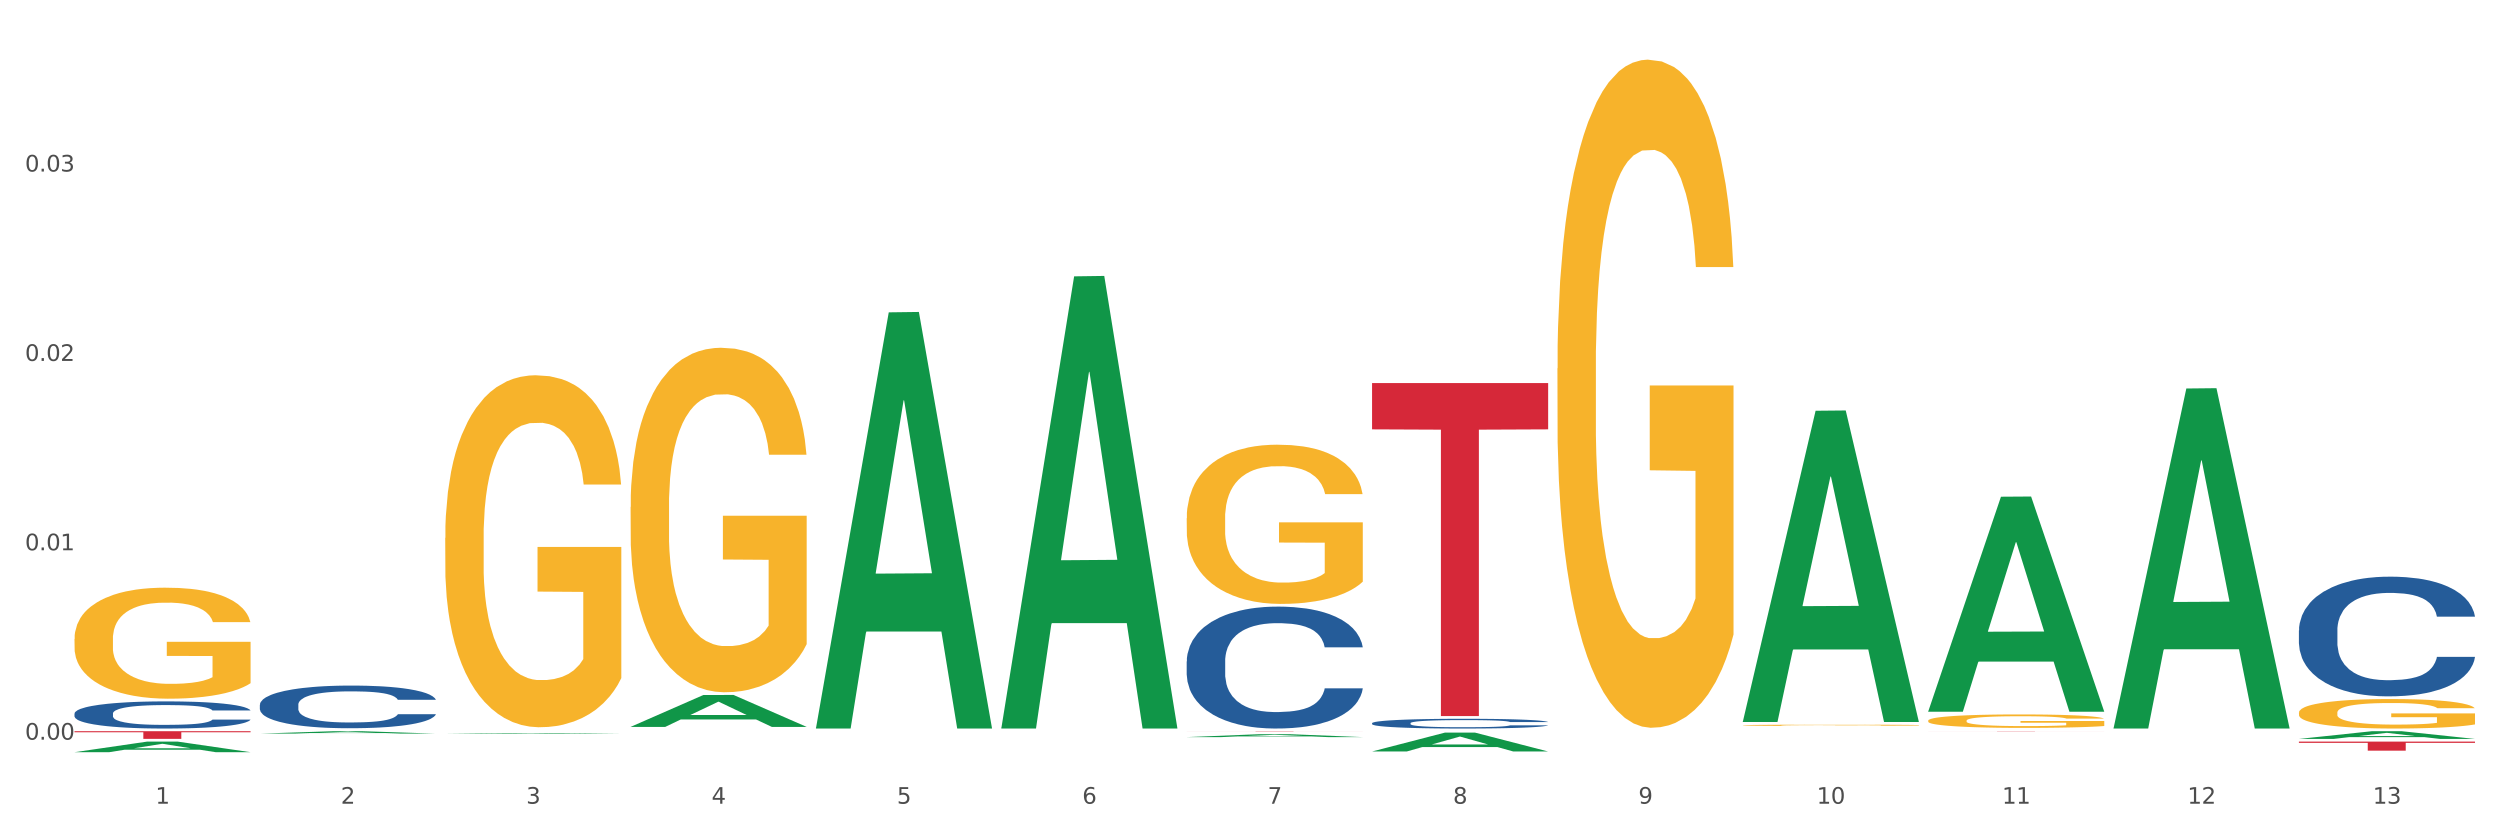 <?xml version="1.0" encoding="utf-8" standalone="no"?>
<!DOCTYPE svg PUBLIC "-//W3C//DTD SVG 1.1//EN"
  "http://www.w3.org/Graphics/SVG/1.1/DTD/svg11.dtd">
<svg xmlns:xlink="http://www.w3.org/1999/xlink" width="1080pt" height="360pt" viewBox="0 0 1080 360" xmlns="http://www.w3.org/2000/svg" version="1.1">
 <rect x="0" y="0" width="1080" height="360" fill="#333333" stroke="none"/>
 <defs>
  <style type="text/css">*{stroke-linejoin: round; stroke-linecap: butt}</style>
 </defs>
 <g id="figure_1">
  <g id="patch_1">
   <path d="M 0 360 
L 1080 360 
L 1080 0 
L 0 0 
z
" style="fill: #ffffff; stroke: #ffffff; stroke-linejoin: miter"/>
  </g>
  <g id="axes_1">
   <g id="matplotlib.axis_1">
    <g id="xtick_1">
     <g id="text_1">
      <!-- 1 -->
      <g style="fill: #4d4d4d" transform="translate(67.159 347.204) scale(0.096 -0.096)">
       <defs>
        <path id="DejaVuSans-31" d="M 794 531 
L 1825 531 
L 1825 4091 
L 703 3866 
L 703 4441 
L 1819 4666 
L 2450 4666 
L 2450 531 
L 3481 531 
L 3481 0 
L 794 0 
L 794 531 
z
" transform="scale(0.016)"/>
       </defs>
       <use xlink:href="#DejaVuSans-31"/>
      </g>
     </g>
    </g>
    <g id="xtick_2">
     <g id="text_2">
      <!-- 2 -->
      <g style="fill: #4d4d4d" transform="translate(147.238 347.204) scale(0.096 -0.096)">
       <defs>
        <path id="DejaVuSans-32" d="M 1228 531 
L 3431 531 
L 3431 0 
L 469 0 
L 469 531 
Q 828 903 1448 1529 
Q 2069 2156 2228 2338 
Q 2531 2678 2651 2914 
Q 2772 3150 2772 3378 
Q 2772 3750 2511 3984 
Q 2250 4219 1831 4219 
Q 1534 4219 1204 4116 
Q 875 4013 500 3803 
L 500 4441 
Q 881 4594 1212 4672 
Q 1544 4750 1819 4750 
Q 2544 4750 2975 4387 
Q 3406 4025 3406 3419 
Q 3406 3131 3298 2873 
Q 3191 2616 2906 2266 
Q 2828 2175 2409 1742 
Q 1991 1309 1228 531 
z
" transform="scale(0.016)"/>
       </defs>
       <use xlink:href="#DejaVuSans-32"/>
      </g>
     </g>
    </g>
    <g id="xtick_3">
     <g id="text_3">
      <!-- 3 -->
      <g style="fill: #4d4d4d" transform="translate(227.317 347.204) scale(0.096 -0.096)">
       <defs>
        <path id="DejaVuSans-33" d="M 2597 2516 
Q 3050 2419 3304 2112 
Q 3559 1806 3559 1356 
Q 3559 666 3084 287 
Q 2609 -91 1734 -91 
Q 1441 -91 1130 -33 
Q 819 25 488 141 
L 488 750 
Q 750 597 1062 519 
Q 1375 441 1716 441 
Q 2309 441 2620 675 
Q 2931 909 2931 1356 
Q 2931 1769 2642 2001 
Q 2353 2234 1838 2234 
L 1294 2234 
L 1294 2753 
L 1863 2753 
Q 2328 2753 2575 2939 
Q 2822 3125 2822 3475 
Q 2822 3834 2567 4026 
Q 2313 4219 1838 4219 
Q 1578 4219 1281 4162 
Q 984 4106 628 3988 
L 628 4550 
Q 988 4650 1302 4700 
Q 1616 4750 1894 4750 
Q 2613 4750 3031 4423 
Q 3450 4097 3450 3541 
Q 3450 3153 3228 2886 
Q 3006 2619 2597 2516 
z
" transform="scale(0.016)"/>
       </defs>
       <use xlink:href="#DejaVuSans-33"/>
      </g>
     </g>
    </g>
    <g id="xtick_4">
     <g id="text_4">
      <!-- 4 -->
      <g style="fill: #4d4d4d" transform="translate(307.396 347.204) scale(0.096 -0.096)">
       <defs>
        <path id="DejaVuSans-34" d="M 2419 4116 
L 825 1625 
L 2419 1625 
L 2419 4116 
z
M 2253 4666 
L 3047 4666 
L 3047 1625 
L 3713 1625 
L 3713 1100 
L 3047 1100 
L 3047 0 
L 2419 0 
L 2419 1100 
L 313 1100 
L 313 1709 
L 2253 4666 
z
" transform="scale(0.016)"/>
       </defs>
       <use xlink:href="#DejaVuSans-34"/>
      </g>
     </g>
    </g>
    <g id="xtick_5">
     <g id="text_5">
      <!-- 5 -->
      <g style="fill: #4d4d4d" transform="translate(387.475 347.204) scale(0.096 -0.096)">
       <defs>
        <path id="DejaVuSans-35" d="M 691 4666 
L 3169 4666 
L 3169 4134 
L 1269 4134 
L 1269 2991 
Q 1406 3038 1543 3061 
Q 1681 3084 1819 3084 
Q 2600 3084 3056 2656 
Q 3513 2228 3513 1497 
Q 3513 744 3044 326 
Q 2575 -91 1722 -91 
Q 1428 -91 1123 -41 
Q 819 9 494 109 
L 494 744 
Q 775 591 1075 516 
Q 1375 441 1709 441 
Q 2250 441 2565 725 
Q 2881 1009 2881 1497 
Q 2881 1984 2565 2268 
Q 2250 2553 1709 2553 
Q 1456 2553 1204 2497 
Q 953 2441 691 2322 
L 691 4666 
z
" transform="scale(0.016)"/>
       </defs>
       <use xlink:href="#DejaVuSans-35"/>
      </g>
     </g>
    </g>
    <g id="xtick_6">
     <g id="text_6">
      <!-- 6 -->
      <g style="fill: #4d4d4d" transform="translate(467.554 347.204) scale(0.096 -0.096)">
       <defs>
        <path id="DejaVuSans-36" d="M 2113 2584 
Q 1688 2584 1439 2293 
Q 1191 2003 1191 1497 
Q 1191 994 1439 701 
Q 1688 409 2113 409 
Q 2538 409 2786 701 
Q 3034 994 3034 1497 
Q 3034 2003 2786 2293 
Q 2538 2584 2113 2584 
z
M 3366 4563 
L 3366 3988 
Q 3128 4100 2886 4159 
Q 2644 4219 2406 4219 
Q 1781 4219 1451 3797 
Q 1122 3375 1075 2522 
Q 1259 2794 1537 2939 
Q 1816 3084 2150 3084 
Q 2853 3084 3261 2657 
Q 3669 2231 3669 1497 
Q 3669 778 3244 343 
Q 2819 -91 2113 -91 
Q 1303 -91 875 529 
Q 447 1150 447 2328 
Q 447 3434 972 4092 
Q 1497 4750 2381 4750 
Q 2619 4750 2861 4703 
Q 3103 4656 3366 4563 
z
" transform="scale(0.016)"/>
       </defs>
       <use xlink:href="#DejaVuSans-36"/>
      </g>
     </g>
    </g>
    <g id="xtick_7">
     <g id="text_7">
      <!-- 7 -->
      <g style="fill: #4d4d4d" transform="translate(547.634 347.204) scale(0.096 -0.096)">
       <defs>
        <path id="DejaVuSans-37" d="M 525 4666 
L 3525 4666 
L 3525 4397 
L 1831 0 
L 1172 0 
L 2766 4134 
L 525 4134 
L 525 4666 
z
" transform="scale(0.016)"/>
       </defs>
       <use xlink:href="#DejaVuSans-37"/>
      </g>
     </g>
    </g>
    <g id="xtick_8">
     <g id="text_8">
      <!-- 8 -->
      <g style="fill: #4d4d4d" transform="translate(627.713 347.204) scale(0.096 -0.096)">
       <defs>
        <path id="DejaVuSans-38" d="M 2034 2216 
Q 1584 2216 1326 1975 
Q 1069 1734 1069 1313 
Q 1069 891 1326 650 
Q 1584 409 2034 409 
Q 2484 409 2743 651 
Q 3003 894 3003 1313 
Q 3003 1734 2745 1975 
Q 2488 2216 2034 2216 
z
M 1403 2484 
Q 997 2584 770 2862 
Q 544 3141 544 3541 
Q 544 4100 942 4425 
Q 1341 4750 2034 4750 
Q 2731 4750 3128 4425 
Q 3525 4100 3525 3541 
Q 3525 3141 3298 2862 
Q 3072 2584 2669 2484 
Q 3125 2378 3379 2068 
Q 3634 1759 3634 1313 
Q 3634 634 3220 271 
Q 2806 -91 2034 -91 
Q 1263 -91 848 271 
Q 434 634 434 1313 
Q 434 1759 690 2068 
Q 947 2378 1403 2484 
z
M 1172 3481 
Q 1172 3119 1398 2916 
Q 1625 2713 2034 2713 
Q 2441 2713 2670 2916 
Q 2900 3119 2900 3481 
Q 2900 3844 2670 4047 
Q 2441 4250 2034 4250 
Q 1625 4250 1398 4047 
Q 1172 3844 1172 3481 
z
" transform="scale(0.016)"/>
       </defs>
       <use xlink:href="#DejaVuSans-38"/>
      </g>
     </g>
    </g>
    <g id="xtick_9">
     <g id="text_9">
      <!-- 9 -->
      <g style="fill: #4d4d4d" transform="translate(707.792 347.204) scale(0.096 -0.096)">
       <defs>
        <path id="DejaVuSans-39" d="M 703 97 
L 703 672 
Q 941 559 1184 500 
Q 1428 441 1663 441 
Q 2288 441 2617 861 
Q 2947 1281 2994 2138 
Q 2813 1869 2534 1725 
Q 2256 1581 1919 1581 
Q 1219 1581 811 2004 
Q 403 2428 403 3163 
Q 403 3881 828 4315 
Q 1253 4750 1959 4750 
Q 2769 4750 3195 4129 
Q 3622 3509 3622 2328 
Q 3622 1225 3098 567 
Q 2575 -91 1691 -91 
Q 1453 -91 1209 -44 
Q 966 3 703 97 
z
M 1959 2075 
Q 2384 2075 2632 2365 
Q 2881 2656 2881 3163 
Q 2881 3666 2632 3958 
Q 2384 4250 1959 4250 
Q 1534 4250 1286 3958 
Q 1038 3666 1038 3163 
Q 1038 2656 1286 2365 
Q 1534 2075 1959 2075 
z
" transform="scale(0.016)"/>
       </defs>
       <use xlink:href="#DejaVuSans-39"/>
      </g>
     </g>
    </g>
    <g id="xtick_10">
     <g id="text_10">
      <!-- 10 -->
      <g style="fill: #4d4d4d" transform="translate(784.817 347.204) scale(0.096 -0.096)">
       <defs>
        <path id="DejaVuSans-30" d="M 2034 4250 
Q 1547 4250 1301 3770 
Q 1056 3291 1056 2328 
Q 1056 1369 1301 889 
Q 1547 409 2034 409 
Q 2525 409 2770 889 
Q 3016 1369 3016 2328 
Q 3016 3291 2770 3770 
Q 2525 4250 2034 4250 
z
M 2034 4750 
Q 2819 4750 3233 4129 
Q 3647 3509 3647 2328 
Q 3647 1150 3233 529 
Q 2819 -91 2034 -91 
Q 1250 -91 836 529 
Q 422 1150 422 2328 
Q 422 3509 836 4129 
Q 1250 4750 2034 4750 
z
" transform="scale(0.016)"/>
       </defs>
       <use xlink:href="#DejaVuSans-31"/>
       <use xlink:href="#DejaVuSans-30" transform="translate(63.623 0)"/>
      </g>
     </g>
    </g>
    <g id="xtick_11">
     <g id="text_11">
      <!-- 11 -->
      <g style="fill: #4d4d4d" transform="translate(864.896 347.204) scale(0.096 -0.096)">
       <use xlink:href="#DejaVuSans-31"/>
       <use xlink:href="#DejaVuSans-31" transform="translate(63.623 0)"/>
      </g>
     </g>
    </g>
    <g id="xtick_12">
     <g id="text_12">
      <!-- 12 -->
      <g style="fill: #4d4d4d" transform="translate(944.975 347.204) scale(0.096 -0.096)">
       <use xlink:href="#DejaVuSans-31"/>
       <use xlink:href="#DejaVuSans-32" transform="translate(63.623 0)"/>
      </g>
     </g>
    </g>
    <g id="xtick_13">
     <g id="text_13">
      <!-- 13 -->
      <g style="fill: #4d4d4d" transform="translate(1025.054 347.204) scale(0.096 -0.096)">
       <use xlink:href="#DejaVuSans-31"/>
       <use xlink:href="#DejaVuSans-33" transform="translate(63.623 0)"/>
      </g>
     </g>
    </g>
    <g id="xtick_14"/>
    <g id="xtick_15"/>
    <g id="xtick_16"/>
    <g id="xtick_17"/>
    <g id="xtick_18"/>
    <g id="xtick_19"/>
    <g id="xtick_20"/>
    <g id="xtick_21"/>
    <g id="xtick_22"/>
    <g id="xtick_23"/>
    <g id="xtick_24"/>
    <g id="xtick_25"/>
   </g>
   <g id="matplotlib.axis_2">
    <g id="ytick_1">
     <g id="text_14">
      <!-- 0.00 -->
      <g style="fill: #4d4d4d" transform="translate(10.8 319.535) scale(0.096 -0.096)">
       <defs>
        <path id="DejaVuSans-2e" d="M 684 794 
L 1344 794 
L 1344 0 
L 684 0 
L 684 794 
z
" transform="scale(0.016)"/>
       </defs>
       <use xlink:href="#DejaVuSans-30"/>
       <use xlink:href="#DejaVuSans-2e" transform="translate(63.623 0)"/>
       <use xlink:href="#DejaVuSans-30" transform="translate(95.41 0)"/>
       <use xlink:href="#DejaVuSans-30" transform="translate(159.033 0)"/>
      </g>
     </g>
    </g>
    <g id="ytick_2">
     <g id="text_15">
      <!-- 0.01 -->
      <g style="fill: #4d4d4d" transform="translate(10.8 237.725) scale(0.096 -0.096)">
       <use xlink:href="#DejaVuSans-30"/>
       <use xlink:href="#DejaVuSans-2e" transform="translate(63.623 0)"/>
       <use xlink:href="#DejaVuSans-30" transform="translate(95.41 0)"/>
       <use xlink:href="#DejaVuSans-31" transform="translate(159.033 0)"/>
      </g>
     </g>
    </g>
    <g id="ytick_3">
     <g id="text_16">
      <!-- 0.02 -->
      <g style="fill: #4d4d4d" transform="translate(10.8 155.916) scale(0.096 -0.096)">
       <use xlink:href="#DejaVuSans-30"/>
       <use xlink:href="#DejaVuSans-2e" transform="translate(63.623 0)"/>
       <use xlink:href="#DejaVuSans-30" transform="translate(95.41 0)"/>
       <use xlink:href="#DejaVuSans-32" transform="translate(159.033 0)"/>
      </g>
     </g>
    </g>
    <g id="ytick_4">
     <g id="text_17">
      <!-- 0.03 -->
      <g style="fill: #4d4d4d" transform="translate(10.8 74.106) scale(0.096 -0.096)">
       <use xlink:href="#DejaVuSans-30"/>
       <use xlink:href="#DejaVuSans-2e" transform="translate(63.623 0)"/>
       <use xlink:href="#DejaVuSans-30" transform="translate(95.41 0)"/>
       <use xlink:href="#DejaVuSans-33" transform="translate(159.033 0)"/>
      </g>
     </g>
    </g>
    <g id="ytick_5"/>
    <g id="ytick_6"/>
    <g id="ytick_7"/>
    <g id="ytick_8"/>
   </g>
   <g id="PolyCollection_1">
    <path d="M 32.175 324.941 
L 32.253 324.937 
L 63.625 320.362 
L 76.644 320.358 
L 108.25 324.95 
L 93.192 324.95 
L 86.369 323.88 
L 53.978 323.88 
L 53.743 323.897 
L 47.155 324.95 
L 32.175 324.95 
L 32.175 324.941 
L 58.056 323.242 
L 82.291 323.238 
L 70.291 321.336 
L 70.134 321.328 
L 69.977 321.341 
L 57.978 323.238 
L 58.056 323.242 
L 32.175 324.941 
z
" clip-path="url(#pc4d46066fc)" style="fill: #109648"/>
    <path d="M 512.65 285.72 
L 512.74 285.672 
L 512.74 284.325 
L 513.01 282.497 
L 513.999 279.129 
L 515.258 276.58 
L 517.416 273.597 
L 518.585 272.346 
L 520.114 270.951 
L 523.261 268.69 
L 526.858 266.766 
L 529.376 265.708 
L 531.264 265.034 
L 535.49 263.832 
L 537.918 263.303 
L 540.436 262.87 
L 542.594 262.581 
L 546.191 262.244 
L 549.069 262.1 
L 552.396 262.052 
L 555.184 262.1 
L 558.871 262.292 
L 564.266 262.87 
L 566.334 263.206 
L 569.122 263.784 
L 571.999 264.553 
L 574.337 265.323 
L 577.035 266.43 
L 579.823 267.873 
L 582.52 269.701 
L 584.409 271.384 
L 585.937 273.164 
L 587.286 275.329 
L 588.275 277.686 
L 588.725 279.659 
L 572.269 279.659 
L 571.819 277.879 
L 570.92 275.954 
L 570.021 274.656 
L 569.032 273.597 
L 567.503 272.395 
L 566.154 271.625 
L 563.906 270.711 
L 561.838 270.134 
L 560.129 269.797 
L 558.061 269.508 
L 553.655 269.22 
L 550.508 269.22 
L 548.529 269.316 
L 546.101 269.556 
L 544.033 269.893 
L 541.605 270.47 
L 539.717 271.096 
L 537.828 271.914 
L 536.749 272.491 
L 535.131 273.549 
L 534.052 274.415 
L 532.613 275.906 
L 531.804 276.965 
L 530.365 279.707 
L 529.735 281.727 
L 529.466 283.122 
L 529.286 284.661 
L 529.286 292.166 
L 529.825 295.533 
L 530.275 296.976 
L 530.994 298.612 
L 532.343 300.729 
L 534.321 302.797 
L 536.39 304.288 
L 538.098 305.202 
L 539.717 305.876 
L 541.335 306.405 
L 543.314 306.886 
L 544.932 307.175 
L 547.36 307.463 
L 550.238 307.608 
L 552.486 307.608 
L 557.072 307.367 
L 559.14 307.127 
L 561.119 306.79 
L 563.277 306.261 
L 564.985 305.683 
L 565.974 305.251 
L 567.593 304.337 
L 568.852 303.374 
L 569.931 302.268 
L 570.65 301.306 
L 571.46 299.863 
L 572.089 298.227 
L 572.269 297.361 
L 588.725 297.361 
L 588.365 299.093 
L 587.736 300.777 
L 586.477 303.038 
L 585.488 304.337 
L 583.959 305.924 
L 582.341 307.271 
L 580.092 308.762 
L 578.024 309.869 
L 575.866 310.831 
L 573.528 311.697 
L 569.302 312.899 
L 567.773 313.236 
L 564.536 313.813 
L 562.018 314.15 
L 558.331 314.487 
L 554.554 314.679 
L 550.598 314.727 
L 547.091 314.631 
L 543.224 314.342 
L 540.796 314.054 
L 538.098 313.621 
L 534.951 312.947 
L 531.983 312.13 
L 529.196 311.167 
L 526.588 310.061 
L 524.16 308.81 
L 521.013 306.742 
L 518.675 304.721 
L 516.966 302.845 
L 515.797 301.258 
L 514.628 299.237 
L 513.999 297.842 
L 513.01 294.475 
L 512.65 291.348 
L 512.65 285.72 
z
" clip-path="url(#pc4d46066fc)" style="fill: #255c99"/>
    <path d="M 112.254 304.448 
L 112.344 304.431 
L 112.344 303.96 
L 112.614 303.32 
L 113.603 302.142 
L 114.862 301.25 
L 117.02 300.206 
L 118.189 299.769 
L 119.718 299.281 
L 122.865 298.49 
L 126.462 297.816 
L 128.98 297.446 
L 130.868 297.21 
L 135.095 296.79 
L 137.523 296.604 
L 140.04 296.453 
L 142.199 296.352 
L 145.796 296.234 
L 148.673 296.184 
L 152 296.167 
L 154.788 296.184 
L 158.475 296.251 
L 163.87 296.453 
L 165.938 296.571 
L 168.726 296.773 
L 171.604 297.042 
L 173.942 297.311 
L 176.639 297.698 
L 179.427 298.203 
L 182.125 298.843 
L 184.013 299.432 
L 185.542 300.055 
L 186.891 300.812 
L 187.88 301.637 
L 188.329 302.327 
L 171.873 302.327 
L 171.424 301.704 
L 170.525 301.031 
L 169.625 300.577 
L 168.636 300.206 
L 167.107 299.786 
L 165.759 299.516 
L 163.51 299.196 
L 161.442 298.995 
L 159.734 298.877 
L 157.665 298.776 
L 153.259 298.675 
L 150.112 298.675 
L 148.134 298.708 
L 145.706 298.793 
L 143.637 298.91 
L 141.209 299.112 
L 139.321 299.331 
L 137.433 299.617 
L 136.354 299.819 
L 134.735 300.19 
L 133.656 300.493 
L 132.217 301.014 
L 131.408 301.385 
L 129.969 302.344 
L 129.34 303.051 
L 129.07 303.539 
L 128.89 304.078 
L 128.89 306.704 
L 129.43 307.882 
L 129.879 308.387 
L 130.599 308.959 
L 131.947 309.7 
L 133.926 310.423 
L 135.994 310.945 
L 137.702 311.265 
L 139.321 311.501 
L 140.94 311.686 
L 142.918 311.854 
L 144.537 311.955 
L 146.965 312.056 
L 149.842 312.107 
L 152.09 312.107 
L 156.676 312.022 
L 158.745 311.938 
L 160.723 311.82 
L 162.881 311.635 
L 164.59 311.433 
L 165.579 311.282 
L 167.197 310.962 
L 168.456 310.625 
L 169.535 310.238 
L 170.255 309.902 
L 171.064 309.397 
L 171.694 308.824 
L 171.873 308.521 
L 188.329 308.521 
L 187.97 309.127 
L 187.34 309.716 
L 186.081 310.508 
L 185.092 310.962 
L 183.563 311.517 
L 181.945 311.989 
L 179.697 312.511 
L 177.628 312.898 
L 175.47 313.234 
L 173.132 313.537 
L 168.906 313.958 
L 167.377 314.076 
L 164.14 314.278 
L 161.622 314.396 
L 157.935 314.514 
L 154.158 314.581 
L 150.202 314.598 
L 146.695 314.564 
L 142.828 314.463 
L 140.4 314.362 
L 137.702 314.211 
L 134.555 313.975 
L 131.588 313.689 
L 128.8 313.352 
L 126.192 312.965 
L 123.764 312.527 
L 120.617 311.804 
L 118.279 311.097 
L 116.57 310.44 
L 115.401 309.885 
L 114.232 309.178 
L 113.603 308.69 
L 112.614 307.511 
L 112.254 306.417 
L 112.254 304.448 
z
" clip-path="url(#pc4d46066fc)" style="fill: #255c99"/>
    <path d="M 32.175 276.04 
L 32.265 275.997 
L 32.265 274.42 
L 32.444 273.062 
L 33.343 269.777 
L 34.69 267.061 
L 35.678 265.615 
L 36.666 264.432 
L 37.833 263.25 
L 39.271 262.023 
L 41.875 260.227 
L 43.492 259.307 
L 45.468 258.344 
L 49.061 256.942 
L 51.665 256.154 
L 54.36 255.497 
L 58.761 254.708 
L 61.635 254.358 
L 64.689 254.095 
L 68.371 253.92 
L 71.156 253.876 
L 77.263 254.007 
L 82.473 254.401 
L 84.988 254.708 
L 88.221 255.234 
L 89.927 255.584 
L 92.712 256.285 
L 95.586 257.205 
L 97.562 257.993 
L 100.526 259.483 
L 102.771 260.972 
L 104.837 262.812 
L 105.915 264.082 
L 106.723 265.265 
L 107.442 266.623 
L 108.16 268.769 
L 91.993 268.769 
L 91.365 267.236 
L 90.377 265.79 
L 88.939 264.389 
L 87.682 263.513 
L 85.526 262.418 
L 83.55 261.717 
L 81.485 261.191 
L 78.97 260.753 
L 76.994 260.534 
L 74.209 260.359 
L 68.731 260.403 
L 65.048 260.753 
L 62.533 261.191 
L 60.917 261.585 
L 59.479 262.023 
L 57.863 262.637 
L 55.977 263.556 
L 54.629 264.389 
L 53.282 265.44 
L 52.204 266.491 
L 51.216 267.718 
L 50.408 269.032 
L 49.779 270.39 
L 49.24 272.054 
L 48.791 274.814 
L 48.791 280.815 
L 48.971 282.173 
L 49.42 283.969 
L 49.959 285.327 
L 50.857 286.948 
L 51.665 288.043 
L 53.192 289.62 
L 54.899 290.934 
L 56.246 291.766 
L 57.593 292.467 
L 59.929 293.431 
L 62.533 294.219 
L 64.779 294.701 
L 67.832 295.139 
L 69.898 295.314 
L 71.695 295.402 
L 76.096 295.402 
L 79.239 295.27 
L 82.742 294.964 
L 85.437 294.569 
L 87.682 294.088 
L 90.197 293.299 
L 91.814 292.555 
L 91.814 283.4 
L 72.054 283.356 
L 72.054 277.267 
L 108.25 277.267 
L 108.25 295.139 
L 106.723 296.059 
L 105.017 296.891 
L 103.22 297.636 
L 100.526 298.556 
L 97.292 299.432 
L 94.418 300.045 
L 91.365 300.571 
L 87.772 301.052 
L 83.101 301.49 
L 80.227 301.666 
L 76.635 301.797 
L 72.413 301.841 
L 68.731 301.753 
L 65.138 301.534 
L 61.366 301.14 
L 57.683 300.571 
L 54.899 300.001 
L 52.114 299.3 
L 49.15 298.38 
L 46.815 297.504 
L 45.019 296.716 
L 43.043 295.708 
L 40.887 294.394 
L 39.271 293.212 
L 37.833 291.985 
L 36.307 290.408 
L 35.229 289.05 
L 34.151 287.342 
L 33.522 286.072 
L 32.804 284.1 
L 32.265 281.341 
L 32.175 276.04 
z
" clip-path="url(#pc4d46066fc)" style="fill: #f7b32b"/>
    <path d="M 192.333 232.375 
L 192.423 232.237 
L 192.423 227.237 
L 192.603 222.932 
L 193.501 212.516 
L 194.848 203.906 
L 195.836 199.323 
L 196.824 195.574 
L 197.992 191.824 
L 199.429 187.935 
L 202.034 182.242 
L 203.65 179.325 
L 205.626 176.27 
L 209.219 171.826 
L 211.824 169.326 
L 214.518 167.243 
L 218.919 164.743 
L 221.793 163.632 
L 224.847 162.799 
L 228.53 162.243 
L 231.314 162.105 
L 237.422 162.521 
L 242.631 163.771 
L 245.146 164.743 
L 248.379 166.41 
L 250.086 167.521 
L 252.87 169.743 
L 255.744 172.659 
L 257.72 175.159 
L 260.684 179.881 
L 262.93 184.602 
L 264.995 190.435 
L 266.073 194.463 
L 266.882 198.212 
L 267.6 202.517 
L 268.319 209.322 
L 252.152 209.322 
L 251.523 204.462 
L 250.535 199.879 
L 249.098 195.435 
L 247.84 192.657 
L 245.685 189.185 
L 243.709 186.963 
L 241.643 185.297 
L 239.128 183.908 
L 237.152 183.214 
L 234.368 182.658 
L 228.889 182.797 
L 225.206 183.908 
L 222.692 185.297 
L 221.075 186.547 
L 219.638 187.935 
L 218.021 189.88 
L 216.135 192.796 
L 214.788 195.435 
L 213.44 198.768 
L 212.363 202.101 
L 211.375 205.989 
L 210.566 210.155 
L 209.937 214.461 
L 209.399 219.738 
L 208.949 228.487 
L 208.949 247.513 
L 209.129 251.818 
L 209.578 257.512 
L 210.117 261.817 
L 211.015 266.955 
L 211.824 270.427 
L 213.351 275.427 
L 215.057 279.593 
L 216.404 282.232 
L 217.752 284.454 
L 220.087 287.509 
L 222.692 290.009 
L 224.937 291.536 
L 227.991 292.925 
L 230.057 293.481 
L 231.853 293.758 
L 236.254 293.758 
L 239.398 293.342 
L 242.9 292.37 
L 245.595 291.12 
L 247.84 289.592 
L 250.355 287.092 
L 251.972 284.731 
L 251.972 255.707 
L 232.212 255.568 
L 232.212 236.264 
L 268.408 236.264 
L 268.408 292.925 
L 266.882 295.841 
L 265.175 298.48 
L 263.379 300.841 
L 260.684 303.757 
L 257.451 306.535 
L 254.577 308.479 
L 251.523 310.146 
L 247.93 311.673 
L 243.26 313.062 
L 240.386 313.618 
L 236.793 314.034 
L 232.571 314.173 
L 228.889 313.895 
L 225.296 313.201 
L 221.524 311.951 
L 217.841 310.146 
L 215.057 308.34 
L 212.273 306.118 
L 209.309 303.202 
L 206.974 300.424 
L 205.177 297.925 
L 203.201 294.73 
L 201.046 290.564 
L 199.429 286.815 
L 197.992 282.926 
L 196.465 277.927 
L 195.387 273.621 
L 194.309 268.205 
L 193.681 264.178 
L 192.962 257.929 
L 192.423 249.179 
L 192.333 232.375 
z
" clip-path="url(#pc4d46066fc)" style="fill: #f7b32b"/>
    <path d="M 272.412 219.004 
L 272.502 218.868 
L 272.502 213.975 
L 272.682 209.761 
L 273.58 199.567 
L 274.927 191.14 
L 275.915 186.655 
L 276.903 182.985 
L 278.071 179.315 
L 279.508 175.509 
L 282.113 169.936 
L 283.729 167.082 
L 285.705 164.092 
L 289.298 159.742 
L 291.903 157.296 
L 294.597 155.257 
L 298.998 152.81 
L 301.873 151.723 
L 304.926 150.907 
L 308.609 150.364 
L 311.393 150.228 
L 317.501 150.636 
L 322.71 151.859 
L 325.225 152.81 
L 328.458 154.441 
L 330.165 155.529 
L 332.949 157.703 
L 335.823 160.558 
L 337.799 163.004 
L 340.763 167.626 
L 343.009 172.247 
L 345.075 177.956 
L 346.152 181.897 
L 346.961 185.567 
L 347.679 189.781 
L 348.398 196.441 
L 332.231 196.441 
L 331.602 191.684 
L 330.614 187.198 
L 329.177 182.849 
L 327.919 180.13 
L 325.764 176.732 
L 323.788 174.558 
L 321.722 172.927 
L 319.207 171.567 
L 317.231 170.888 
L 314.447 170.344 
L 308.968 170.48 
L 305.286 171.567 
L 302.771 172.927 
L 301.154 174.15 
L 299.717 175.509 
L 298.1 177.412 
L 296.214 180.266 
L 294.867 182.849 
L 293.52 186.111 
L 292.442 189.373 
L 291.454 193.179 
L 290.645 197.256 
L 290.017 201.47 
L 289.478 206.635 
L 289.029 215.198 
L 289.029 233.819 
L 289.208 238.033 
L 289.657 243.605 
L 290.196 247.819 
L 291.094 252.848 
L 291.903 256.246 
L 293.43 261.139 
L 295.136 265.217 
L 296.483 267.799 
L 297.831 269.974 
L 300.166 272.964 
L 302.771 275.411 
L 305.016 276.906 
L 308.07 278.265 
L 310.136 278.809 
L 311.932 279.081 
L 316.333 279.081 
L 319.477 278.673 
L 322.98 277.721 
L 325.674 276.498 
L 327.919 275.003 
L 330.434 272.556 
L 332.051 270.246 
L 332.051 241.838 
L 312.291 241.702 
L 312.291 222.809 
L 348.488 222.809 
L 348.488 278.265 
L 346.961 281.12 
L 345.254 283.702 
L 343.458 286.013 
L 340.763 288.867 
L 337.53 291.585 
L 334.656 293.488 
L 331.602 295.119 
L 328.009 296.614 
L 323.339 297.974 
L 320.465 298.517 
L 316.872 298.925 
L 312.651 299.061 
L 308.968 298.789 
L 305.375 298.11 
L 301.603 296.886 
L 297.921 295.119 
L 295.136 293.352 
L 292.352 291.178 
L 289.388 288.323 
L 287.053 285.605 
L 285.256 283.158 
L 283.28 280.032 
L 281.125 275.955 
L 279.508 272.285 
L 278.071 268.479 
L 276.544 263.586 
L 275.466 259.372 
L 274.388 254.071 
L 273.76 250.13 
L 273.041 244.013 
L 272.502 235.45 
L 272.412 219.004 
z
" clip-path="url(#pc4d46066fc)" style="fill: #f7b32b"/>
    <path d="M 512.65 223.891 
L 512.74 223.828 
L 512.74 221.566 
L 512.919 219.619 
L 513.818 214.908 
L 515.165 211.013 
L 516.153 208.94 
L 517.141 207.244 
L 518.308 205.547 
L 519.745 203.789 
L 522.35 201.213 
L 523.967 199.894 
L 525.943 198.512 
L 529.536 196.501 
L 532.14 195.371 
L 534.835 194.428 
L 539.236 193.298 
L 542.11 192.795 
L 545.164 192.418 
L 548.846 192.167 
L 551.631 192.104 
L 557.738 192.293 
L 562.948 192.858 
L 565.462 193.298 
L 568.696 194.051 
L 570.402 194.554 
L 573.187 195.559 
L 576.061 196.878 
L 578.037 198.009 
L 581.001 200.145 
L 583.246 202.281 
L 585.312 204.919 
L 586.39 206.741 
L 587.198 208.437 
L 587.917 210.385 
L 588.635 213.463 
L 572.468 213.463 
L 571.839 211.264 
L 570.851 209.191 
L 569.414 207.181 
L 568.157 205.924 
L 566.001 204.354 
L 564.025 203.349 
L 561.96 202.595 
L 559.445 201.967 
L 557.469 201.653 
L 554.684 201.401 
L 549.206 201.464 
L 545.523 201.967 
L 543.008 202.595 
L 541.391 203.16 
L 539.954 203.789 
L 538.338 204.668 
L 536.451 205.987 
L 535.104 207.181 
L 533.757 208.688 
L 532.679 210.196 
L 531.691 211.955 
L 530.883 213.84 
L 530.254 215.787 
L 529.715 218.174 
L 529.266 222.132 
L 529.266 230.738 
L 529.446 232.685 
L 529.895 235.261 
L 530.434 237.208 
L 531.332 239.533 
L 532.14 241.103 
L 533.667 243.365 
L 535.374 245.249 
L 536.721 246.443 
L 538.068 247.448 
L 540.403 248.83 
L 543.008 249.961 
L 545.254 250.652 
L 548.307 251.28 
L 550.373 251.531 
L 552.169 251.657 
L 556.571 251.657 
L 559.714 251.469 
L 563.217 251.029 
L 565.912 250.463 
L 568.157 249.772 
L 570.672 248.642 
L 572.289 247.574 
L 572.289 234.444 
L 552.529 234.382 
L 552.529 225.65 
L 588.725 225.65 
L 588.725 251.28 
L 587.198 252.599 
L 585.492 253.793 
L 583.695 254.861 
L 581.001 256.18 
L 577.767 257.436 
L 574.893 258.316 
L 571.839 259.07 
L 568.247 259.761 
L 563.576 260.389 
L 560.702 260.64 
L 557.109 260.829 
L 552.888 260.891 
L 549.206 260.766 
L 545.613 260.452 
L 541.841 259.886 
L 538.158 259.07 
L 535.374 258.253 
L 532.589 257.248 
L 529.625 255.929 
L 527.29 254.672 
L 525.494 253.542 
L 523.518 252.097 
L 521.362 250.212 
L 519.745 248.516 
L 518.308 246.757 
L 516.781 244.496 
L 515.704 242.548 
L 514.626 240.098 
L 513.997 238.276 
L 513.279 235.45 
L 512.74 231.492 
L 512.65 223.891 
z
" clip-path="url(#pc4d46066fc)" style="fill: #f7b32b"/>
    <path d="M 672.808 159.143 
L 672.898 158.879 
L 672.898 149.389 
L 673.078 141.218 
L 673.976 121.447 
L 675.323 105.104 
L 676.311 96.405 
L 677.299 89.288 
L 678.467 82.171 
L 679.904 74.79 
L 682.508 63.982 
L 684.125 58.446 
L 686.101 52.647 
L 689.694 44.212 
L 692.299 39.467 
L 694.993 35.513 
L 699.394 30.768 
L 702.268 28.659 
L 705.322 27.078 
L 709.005 26.023 
L 711.789 25.759 
L 717.896 26.55 
L 723.106 28.923 
L 725.621 30.768 
L 728.854 33.931 
L 730.561 36.04 
L 733.345 40.258 
L 736.219 45.793 
L 738.195 50.538 
L 741.159 59.501 
L 743.405 68.463 
L 745.47 79.535 
L 746.548 87.179 
L 747.357 94.296 
L 748.075 102.468 
L 748.794 115.385 
L 732.626 115.385 
L 731.998 106.158 
L 731.01 97.46 
L 729.573 89.024 
L 728.315 83.752 
L 726.16 77.162 
L 724.184 72.944 
L 722.118 69.781 
L 719.603 67.145 
L 717.627 65.827 
L 714.843 64.773 
L 709.364 65.036 
L 705.681 67.145 
L 703.166 69.781 
L 701.55 72.154 
L 700.113 74.79 
L 698.496 78.48 
L 696.61 84.016 
L 695.263 89.024 
L 693.915 95.351 
L 692.837 101.677 
L 691.849 109.058 
L 691.041 116.966 
L 690.412 125.138 
L 689.873 135.155 
L 689.424 151.762 
L 689.424 187.875 
L 689.604 196.047 
L 690.053 206.855 
L 690.592 215.026 
L 691.49 224.78 
L 692.299 231.37 
L 693.825 240.86 
L 695.532 248.768 
L 696.879 253.776 
L 698.226 257.994 
L 700.562 263.793 
L 703.166 268.538 
L 705.412 271.438 
L 708.466 274.074 
L 710.531 275.128 
L 712.328 275.655 
L 716.729 275.655 
L 719.872 274.864 
L 723.375 273.019 
L 726.07 270.647 
L 728.315 267.747 
L 730.83 263.002 
L 732.447 258.521 
L 732.447 203.428 
L 712.687 203.164 
L 712.687 166.524 
L 748.883 166.524 
L 748.883 274.074 
L 747.357 279.609 
L 745.65 284.618 
L 743.854 289.099 
L 741.159 294.635 
L 737.926 299.907 
L 735.052 303.597 
L 731.998 306.76 
L 728.405 309.66 
L 723.735 312.296 
L 720.86 313.35 
L 717.268 314.141 
L 713.046 314.405 
L 709.364 313.878 
L 705.771 312.56 
L 701.999 310.187 
L 698.316 306.76 
L 695.532 303.333 
L 692.748 299.116 
L 689.784 293.58 
L 687.448 288.308 
L 685.652 283.563 
L 683.676 277.5 
L 681.52 269.592 
L 679.904 262.475 
L 678.467 255.094 
L 676.94 245.604 
L 675.862 237.433 
L 674.784 227.152 
L 674.155 219.508 
L 673.437 207.646 
L 672.898 191.039 
L 672.808 159.143 
z
" clip-path="url(#pc4d46066fc)" style="fill: #f7b32b"/>
    <path d="M 752.887 313.319 
L 752.977 313.318 
L 752.977 313.3 
L 753.157 313.284 
L 754.055 313.246 
L 755.402 313.214 
L 756.39 313.197 
L 757.378 313.183 
L 758.546 313.169 
L 759.983 313.155 
L 762.588 313.134 
L 764.204 313.124 
L 766.18 313.112 
L 769.773 313.096 
L 772.378 313.087 
L 775.072 313.079 
L 779.473 313.07 
L 782.347 313.066 
L 785.401 313.063 
L 789.084 313.061 
L 791.868 313.06 
L 797.976 313.062 
L 803.185 313.066 
L 805.7 313.07 
L 808.933 313.076 
L 810.64 313.08 
L 813.424 313.088 
L 816.298 313.099 
L 818.274 313.108 
L 821.238 313.126 
L 823.484 313.143 
L 825.549 313.164 
L 826.627 313.179 
L 827.436 313.193 
L 828.154 313.209 
L 828.873 313.234 
L 812.706 313.234 
L 812.077 313.216 
L 811.089 313.199 
L 809.652 313.183 
L 808.394 313.173 
L 806.239 313.16 
L 804.263 313.152 
L 802.197 313.145 
L 799.682 313.14 
L 797.706 313.138 
L 794.922 313.136 
L 789.443 313.136 
L 785.76 313.14 
L 783.246 313.145 
L 781.629 313.15 
L 780.192 313.155 
L 778.575 313.162 
L 776.689 313.173 
L 775.342 313.183 
L 773.994 313.195 
L 772.917 313.207 
L 771.929 313.222 
L 771.12 313.237 
L 770.492 313.253 
L 769.953 313.272 
L 769.504 313.304 
L 769.504 313.374 
L 769.683 313.39 
L 770.132 313.411 
L 770.671 313.427 
L 771.569 313.446 
L 772.378 313.459 
L 773.905 313.477 
L 775.611 313.492 
L 776.958 313.502 
L 778.306 313.51 
L 780.641 313.522 
L 783.246 313.531 
L 785.491 313.536 
L 788.545 313.541 
L 790.611 313.544 
L 792.407 313.545 
L 796.808 313.545 
L 799.952 313.543 
L 803.454 313.539 
L 806.149 313.535 
L 808.394 313.529 
L 810.909 313.52 
L 812.526 313.511 
L 812.526 313.405 
L 792.766 313.404 
L 792.766 313.333 
L 828.963 313.333 
L 828.963 313.541 
L 827.436 313.552 
L 825.729 313.562 
L 823.933 313.571 
L 821.238 313.581 
L 818.005 313.592 
L 815.131 313.599 
L 812.077 313.605 
L 808.484 313.61 
L 803.814 313.616 
L 800.94 313.618 
L 797.347 313.619 
L 793.125 313.62 
L 789.443 313.619 
L 785.85 313.616 
L 782.078 313.611 
L 778.395 313.605 
L 775.611 313.598 
L 772.827 313.59 
L 769.863 313.579 
L 767.528 313.569 
L 765.731 313.56 
L 763.755 313.548 
L 761.6 313.533 
L 759.983 313.519 
L 758.546 313.505 
L 757.019 313.486 
L 755.941 313.47 
L 754.863 313.451 
L 754.235 313.436 
L 753.516 313.413 
L 752.977 313.381 
L 752.887 313.319 
z
" clip-path="url(#pc4d46066fc)" style="fill: #f7b32b"/>
    <path d="M 832.967 311.322 
L 833.056 311.317 
L 833.056 311.126 
L 833.236 310.961 
L 834.134 310.563 
L 835.481 310.234 
L 836.469 310.059 
L 837.457 309.916 
L 838.625 309.773 
L 840.062 309.624 
L 842.667 309.406 
L 844.283 309.295 
L 846.259 309.178 
L 849.852 309.008 
L 852.457 308.913 
L 855.151 308.833 
L 859.552 308.738 
L 862.427 308.695 
L 865.48 308.663 
L 869.163 308.642 
L 871.947 308.637 
L 878.055 308.653 
L 883.264 308.7 
L 885.779 308.738 
L 889.012 308.801 
L 890.719 308.844 
L 893.503 308.929 
L 896.377 309.04 
L 898.353 309.136 
L 901.317 309.316 
L 903.563 309.497 
L 905.629 309.719 
L 906.706 309.873 
L 907.515 310.017 
L 908.233 310.181 
L 908.952 310.441 
L 892.785 310.441 
L 892.156 310.256 
L 891.168 310.08 
L 889.731 309.911 
L 888.474 309.804 
L 886.318 309.672 
L 884.342 309.587 
L 882.276 309.523 
L 879.761 309.47 
L 877.785 309.443 
L 875.001 309.422 
L 869.522 309.428 
L 865.84 309.47 
L 863.325 309.523 
L 861.708 309.571 
L 860.271 309.624 
L 858.654 309.698 
L 856.768 309.81 
L 855.421 309.911 
L 854.074 310.038 
L 852.996 310.165 
L 852.008 310.314 
L 851.199 310.473 
L 850.571 310.638 
L 850.032 310.839 
L 849.583 311.174 
L 849.583 311.901 
L 849.762 312.065 
L 850.211 312.283 
L 850.75 312.447 
L 851.648 312.644 
L 852.457 312.777 
L 853.984 312.968 
L 855.69 313.127 
L 857.038 313.228 
L 858.385 313.313 
L 860.72 313.429 
L 863.325 313.525 
L 865.57 313.583 
L 868.624 313.636 
L 870.69 313.658 
L 872.486 313.668 
L 876.887 313.668 
L 880.031 313.652 
L 883.534 313.615 
L 886.228 313.567 
L 888.474 313.509 
L 890.988 313.413 
L 892.605 313.323 
L 892.605 312.214 
L 872.845 312.209 
L 872.845 311.471 
L 909.042 311.471 
L 909.042 313.636 
L 907.515 313.748 
L 905.808 313.849 
L 904.012 313.939 
L 901.317 314.05 
L 898.084 314.156 
L 895.21 314.231 
L 892.156 314.294 
L 888.563 314.353 
L 883.893 314.406 
L 881.019 314.427 
L 877.426 314.443 
L 873.205 314.448 
L 869.522 314.438 
L 865.929 314.411 
L 862.157 314.363 
L 858.475 314.294 
L 855.69 314.225 
L 852.906 314.141 
L 849.942 314.029 
L 847.607 313.923 
L 845.81 313.827 
L 843.834 313.705 
L 841.679 313.546 
L 840.062 313.403 
L 838.625 313.254 
L 837.098 313.063 
L 836.02 312.899 
L 834.942 312.692 
L 834.314 312.538 
L 833.595 312.299 
L 833.056 311.964 
L 832.967 311.322 
z
" clip-path="url(#pc4d46066fc)" style="fill: #f7b32b"/>
    <path d="M 993.125 307.875 
L 993.215 307.864 
L 993.215 307.445 
L 993.394 307.084 
L 994.292 306.212 
L 995.64 305.491 
L 996.628 305.107 
L 997.616 304.793 
L 998.783 304.479 
L 1000.22 304.153 
L 1002.825 303.676 
L 1004.442 303.432 
L 1006.418 303.176 
L 1010.01 302.803 
L 1012.615 302.594 
L 1015.31 302.42 
L 1019.711 302.21 
L 1022.585 302.117 
L 1025.639 302.047 
L 1029.321 302.001 
L 1032.105 301.989 
L 1038.213 302.024 
L 1043.422 302.129 
L 1045.937 302.21 
L 1049.171 302.35 
L 1050.877 302.443 
L 1053.662 302.629 
L 1056.536 302.873 
L 1058.512 303.083 
L 1061.476 303.478 
L 1063.721 303.874 
L 1065.787 304.362 
L 1066.865 304.7 
L 1067.673 305.014 
L 1068.392 305.374 
L 1069.11 305.944 
L 1052.943 305.944 
L 1052.314 305.537 
L 1051.326 305.153 
L 1049.889 304.781 
L 1048.632 304.548 
L 1046.476 304.258 
L 1044.5 304.071 
L 1042.434 303.932 
L 1039.92 303.816 
L 1037.944 303.757 
L 1035.159 303.711 
L 1029.68 303.723 
L 1025.998 303.816 
L 1023.483 303.932 
L 1021.866 304.037 
L 1020.429 304.153 
L 1018.813 304.316 
L 1016.926 304.56 
L 1015.579 304.781 
L 1014.232 305.06 
L 1013.154 305.339 
L 1012.166 305.665 
L 1011.358 306.014 
L 1010.729 306.375 
L 1010.19 306.817 
L 1009.741 307.55 
L 1009.741 309.143 
L 1009.921 309.504 
L 1010.37 309.981 
L 1010.909 310.342 
L 1011.807 310.772 
L 1012.615 311.063 
L 1014.142 311.482 
L 1015.849 311.831 
L 1017.196 312.052 
L 1018.543 312.238 
L 1020.878 312.494 
L 1023.483 312.703 
L 1025.728 312.831 
L 1028.782 312.947 
L 1030.848 312.994 
L 1032.644 313.017 
L 1037.045 313.017 
L 1040.189 312.982 
L 1043.692 312.901 
L 1046.386 312.796 
L 1048.632 312.668 
L 1051.147 312.459 
L 1052.763 312.261 
L 1052.763 309.83 
L 1033.004 309.818 
L 1033.004 308.201 
L 1069.2 308.201 
L 1069.2 312.947 
L 1067.673 313.192 
L 1065.967 313.413 
L 1064.17 313.611 
L 1061.476 313.855 
L 1058.242 314.087 
L 1055.368 314.25 
L 1052.314 314.39 
L 1048.722 314.518 
L 1044.051 314.634 
L 1041.177 314.681 
L 1037.584 314.716 
L 1033.363 314.727 
L 1029.68 314.704 
L 1026.088 314.646 
L 1022.315 314.541 
L 1018.633 314.39 
L 1015.849 314.239 
L 1013.064 314.053 
L 1010.1 313.808 
L 1007.765 313.576 
L 1005.969 313.366 
L 1003.993 313.099 
L 1001.837 312.75 
L 1000.22 312.436 
L 998.783 312.11 
L 997.256 311.691 
L 996.179 311.33 
L 995.101 310.877 
L 994.472 310.539 
L 993.754 310.016 
L 993.215 309.283 
L 993.125 307.875 
z
" clip-path="url(#pc4d46066fc)" style="fill: #f7b32b"/>
    <path d="M 32.175 315.888 
L 108.25 315.888 
L 108.25 316.348 
L 78.325 316.351 
L 78.325 319.197 
L 61.92 319.197 
L 61.92 316.351 
L 32.175 316.348 
L 32.175 315.891 
L 32.175 315.888 
z
" clip-path="url(#pc4d46066fc)" style="fill: #d62839"/>
    <path d="M 512.65 315.888 
L 588.725 315.888 
L 588.725 315.904 
L 558.8 315.904 
L 558.8 316.004 
L 542.395 316.004 
L 542.395 315.904 
L 512.65 315.904 
L 512.65 315.888 
L 512.65 315.888 
z
" clip-path="url(#pc4d46066fc)" style="fill: #d62839"/>
    <path d="M 592.729 165.488 
L 668.804 165.488 
L 668.804 185.481 
L 638.879 185.616 
L 638.879 309.353 
L 622.474 309.353 
L 622.474 185.616 
L 592.729 185.481 
L 592.729 165.623 
L 592.729 165.488 
z
" clip-path="url(#pc4d46066fc)" style="fill: #d62839"/>
    <path d="M 832.967 315.888 
L 909.042 315.888 
L 909.042 315.9 
L 879.116 315.9 
L 879.116 315.977 
L 862.712 315.977 
L 862.712 315.9 
L 832.967 315.9 
L 832.967 315.888 
L 832.967 315.888 
z
" clip-path="url(#pc4d46066fc)" style="fill: #d62839"/>
    <path d="M 993.125 320.38 
L 1069.2 320.38 
L 1069.2 320.924 
L 1039.275 320.928 
L 1039.275 324.293 
L 1022.87 324.293 
L 1022.87 320.928 
L 993.125 320.924 
L 993.125 320.384 
L 993.125 320.38 
z
" clip-path="url(#pc4d46066fc)" style="fill: #d62839"/>
    <path d="M 592.729 312.407 
L 592.819 312.403 
L 592.819 312.295 
L 593.089 312.149 
L 594.078 311.88 
L 595.337 311.676 
L 597.495 311.437 
L 598.664 311.337 
L 600.193 311.226 
L 603.34 311.045 
L 606.937 310.891 
L 609.455 310.806 
L 611.343 310.752 
L 615.57 310.656 
L 617.998 310.614 
L 620.515 310.579 
L 622.674 310.556 
L 626.27 310.529 
L 629.148 310.518 
L 632.475 310.514 
L 635.263 310.518 
L 638.95 310.533 
L 644.345 310.579 
L 646.413 310.606 
L 649.201 310.652 
L 652.078 310.714 
L 654.417 310.775 
L 657.114 310.864 
L 659.902 310.979 
L 662.6 311.126 
L 664.488 311.26 
L 666.017 311.403 
L 667.365 311.576 
L 668.355 311.764 
L 668.804 311.922 
L 652.348 311.922 
L 651.899 311.78 
L 650.999 311.626 
L 650.1 311.522 
L 649.111 311.437 
L 647.582 311.341 
L 646.233 311.28 
L 643.985 311.206 
L 641.917 311.16 
L 640.209 311.133 
L 638.14 311.11 
L 633.734 311.087 
L 630.587 311.087 
L 628.608 311.095 
L 626.181 311.114 
L 624.112 311.141 
L 621.684 311.187 
L 619.796 311.237 
L 617.908 311.303 
L 616.829 311.349 
L 615.21 311.433 
L 614.131 311.503 
L 612.692 311.622 
L 611.883 311.707 
L 610.444 311.926 
L 609.814 312.088 
L 609.545 312.199 
L 609.365 312.322 
L 609.365 312.923 
L 609.904 313.192 
L 610.354 313.307 
L 611.073 313.438 
L 612.422 313.608 
L 614.401 313.773 
L 616.469 313.892 
L 618.177 313.965 
L 619.796 314.019 
L 621.415 314.062 
L 623.393 314.1 
L 625.012 314.123 
L 627.439 314.146 
L 630.317 314.158 
L 632.565 314.158 
L 637.151 314.139 
L 639.219 314.119 
L 641.198 314.092 
L 643.356 314.05 
L 645.064 314.004 
L 646.054 313.969 
L 647.672 313.896 
L 648.931 313.819 
L 650.01 313.731 
L 650.73 313.654 
L 651.539 313.538 
L 652.168 313.407 
L 652.348 313.338 
L 668.804 313.338 
L 668.445 313.477 
L 667.815 313.611 
L 666.556 313.792 
L 665.567 313.896 
L 664.038 314.023 
L 662.42 314.131 
L 660.172 314.25 
L 658.103 314.339 
L 655.945 314.416 
L 653.607 314.485 
L 649.381 314.581 
L 647.852 314.608 
L 644.615 314.654 
L 642.097 314.681 
L 638.41 314.708 
L 634.633 314.723 
L 630.677 314.727 
L 627.17 314.72 
L 623.303 314.696 
L 620.875 314.673 
L 618.177 314.639 
L 615.03 314.585 
L 612.063 314.519 
L 609.275 314.443 
L 606.667 314.354 
L 604.239 314.254 
L 601.092 314.089 
L 598.754 313.927 
L 597.045 313.777 
L 595.876 313.65 
L 594.707 313.488 
L 594.078 313.377 
L 593.089 313.107 
L 592.729 312.857 
L 592.729 312.407 
z
" clip-path="url(#pc4d46066fc)" style="fill: #255c99"/>
    <path d="M 993.125 272.351 
L 993.215 272.304 
L 993.215 270.981 
L 993.485 269.187 
L 994.474 265.881 
L 995.733 263.378 
L 997.891 260.45 
L 999.06 259.222 
L 1000.588 257.852 
L 1003.736 255.633 
L 1007.333 253.744 
L 1009.851 252.705 
L 1011.739 252.044 
L 1015.965 250.863 
L 1018.393 250.343 
L 1020.911 249.918 
L 1023.069 249.635 
L 1026.666 249.304 
L 1029.544 249.163 
L 1032.871 249.116 
L 1035.659 249.163 
L 1039.345 249.352 
L 1044.741 249.918 
L 1046.809 250.249 
L 1049.597 250.816 
L 1052.474 251.571 
L 1054.812 252.327 
L 1057.51 253.413 
L 1060.298 254.83 
L 1062.995 256.625 
L 1064.884 258.278 
L 1066.412 260.025 
L 1067.761 262.15 
L 1068.75 264.464 
L 1069.2 266.4 
L 1052.744 266.4 
L 1052.294 264.653 
L 1051.395 262.764 
L 1050.496 261.489 
L 1049.507 260.45 
L 1047.978 259.269 
L 1046.629 258.514 
L 1044.381 257.616 
L 1042.313 257.05 
L 1040.604 256.719 
L 1038.536 256.436 
L 1034.13 256.152 
L 1030.983 256.152 
L 1029.004 256.247 
L 1026.576 256.483 
L 1024.508 256.813 
L 1022.08 257.38 
L 1020.192 257.994 
L 1018.303 258.797 
L 1017.224 259.364 
L 1015.606 260.403 
L 1014.527 261.253 
L 1013.088 262.717 
L 1012.278 263.756 
L 1010.84 266.448 
L 1010.21 268.431 
L 1009.94 269.801 
L 1009.761 271.312 
L 1009.761 278.679 
L 1010.3 281.985 
L 1010.75 283.402 
L 1011.469 285.008 
L 1012.818 287.086 
L 1014.796 289.116 
L 1016.865 290.581 
L 1018.573 291.478 
L 1020.192 292.139 
L 1021.81 292.658 
L 1023.789 293.131 
L 1025.407 293.414 
L 1027.835 293.697 
L 1030.713 293.839 
L 1032.961 293.839 
L 1037.547 293.603 
L 1039.615 293.367 
L 1041.594 293.036 
L 1043.752 292.517 
L 1045.46 291.95 
L 1046.449 291.525 
L 1048.068 290.628 
L 1049.327 289.683 
L 1050.406 288.597 
L 1051.125 287.652 
L 1051.935 286.236 
L 1052.564 284.63 
L 1052.744 283.78 
L 1069.2 283.78 
L 1068.84 285.48 
L 1068.211 287.133 
L 1066.952 289.353 
L 1065.963 290.628 
L 1064.434 292.186 
L 1062.815 293.509 
L 1060.567 294.973 
L 1058.499 296.059 
L 1056.341 297.003 
L 1054.003 297.853 
L 1049.777 299.034 
L 1048.248 299.365 
L 1045.011 299.931 
L 1042.493 300.262 
L 1038.806 300.593 
L 1035.029 300.781 
L 1031.072 300.829 
L 1027.565 300.734 
L 1023.699 300.451 
L 1021.271 300.168 
L 1018.573 299.742 
L 1015.426 299.081 
L 1012.458 298.278 
L 1009.671 297.334 
L 1007.063 296.248 
L 1004.635 295.02 
L 1001.488 292.989 
L 999.15 291.006 
L 997.441 289.164 
L 996.272 287.605 
L 995.103 285.622 
L 994.474 284.252 
L 993.485 280.946 
L 993.125 277.877 
L 993.125 272.351 
z
" clip-path="url(#pc4d46066fc)" style="fill: #255c99"/>
    <path d="M 32.175 308.27 
L 32.265 308.259 
L 32.265 307.959 
L 32.535 307.553 
L 33.524 306.803 
L 34.783 306.235 
L 36.941 305.571 
L 38.11 305.293 
L 39.639 304.983 
L 42.786 304.479 
L 46.383 304.051 
L 48.901 303.815 
L 50.789 303.665 
L 55.016 303.398 
L 57.443 303.28 
L 59.961 303.183 
L 62.119 303.119 
L 65.716 303.044 
L 68.594 303.012 
L 71.921 303.001 
L 74.709 303.012 
L 78.396 303.055 
L 83.791 303.183 
L 85.859 303.258 
L 88.647 303.387 
L 91.524 303.558 
L 93.862 303.73 
L 96.56 303.976 
L 99.348 304.297 
L 102.045 304.704 
L 103.934 305.079 
L 105.463 305.475 
L 106.811 305.957 
L 107.801 306.482 
L 108.25 306.921 
L 91.794 306.921 
L 91.345 306.525 
L 90.445 306.096 
L 89.546 305.807 
L 88.557 305.571 
L 87.028 305.304 
L 85.679 305.132 
L 83.431 304.929 
L 81.363 304.8 
L 79.655 304.726 
L 77.586 304.661 
L 73.18 304.597 
L 70.033 304.597 
L 68.054 304.618 
L 65.627 304.672 
L 63.558 304.747 
L 61.13 304.875 
L 59.242 305.015 
L 57.354 305.197 
L 56.274 305.325 
L 54.656 305.561 
L 53.577 305.754 
L 52.138 306.085 
L 51.329 306.321 
L 49.89 306.931 
L 49.26 307.381 
L 48.991 307.692 
L 48.811 308.034 
L 48.811 309.705 
L 49.35 310.455 
L 49.8 310.776 
L 50.519 311.14 
L 51.868 311.611 
L 53.847 312.072 
L 55.915 312.404 
L 57.623 312.607 
L 59.242 312.757 
L 60.861 312.875 
L 62.839 312.982 
L 64.457 313.046 
L 66.885 313.11 
L 69.763 313.142 
L 72.011 313.142 
L 76.597 313.089 
L 78.665 313.035 
L 80.644 312.96 
L 82.802 312.843 
L 84.51 312.714 
L 85.5 312.618 
L 87.118 312.414 
L 88.377 312.2 
L 89.456 311.954 
L 90.176 311.74 
L 90.985 311.418 
L 91.614 311.054 
L 91.794 310.861 
L 108.25 310.861 
L 107.89 311.247 
L 107.261 311.622 
L 106.002 312.125 
L 105.013 312.414 
L 103.484 312.768 
L 101.866 313.067 
L 99.618 313.399 
L 97.549 313.646 
L 95.391 313.86 
L 93.053 314.053 
L 88.827 314.32 
L 87.298 314.395 
L 84.061 314.524 
L 81.543 314.599 
L 77.856 314.674 
L 74.079 314.717 
L 70.123 314.727 
L 66.616 314.706 
L 62.749 314.642 
L 60.321 314.577 
L 57.623 314.481 
L 54.476 314.331 
L 51.509 314.149 
L 48.721 313.935 
L 46.113 313.689 
L 43.685 313.41 
L 40.538 312.95 
L 38.2 312.5 
L 36.491 312.082 
L 35.322 311.729 
L 34.153 311.279 
L 33.524 310.969 
L 32.535 310.219 
L 32.175 309.523 
L 32.175 308.27 
z
" clip-path="url(#pc4d46066fc)" style="fill: #255c99"/>
    <path d="M 832.967 307.302 
L 833.045 307.214 
L 864.416 214.58 
L 877.435 214.493 
L 909.042 307.476 
L 893.984 307.476 
L 887.16 285.824 
L 854.769 285.824 
L 854.534 286.173 
L 847.946 307.476 
L 832.967 307.476 
L 832.967 307.302 
L 858.848 272.902 
L 883.082 272.815 
L 871.083 234.312 
L 870.926 234.137 
L 870.769 234.399 
L 858.769 272.815 
L 858.848 272.902 
L 832.967 307.302 
z
" clip-path="url(#pc4d46066fc)" style="fill: #109648"/>
    <path d="M 993.125 319.214 
L 993.203 319.211 
L 1024.574 315.891 
L 1037.594 315.888 
L 1069.2 319.22 
L 1054.142 319.22 
L 1047.319 318.444 
L 1014.928 318.444 
L 1014.693 318.457 
L 1008.105 319.22 
L 993.125 319.22 
L 993.125 319.214 
L 1019.006 317.981 
L 1043.24 317.978 
L 1031.241 316.598 
L 1031.084 316.592 
L 1030.927 316.601 
L 1018.928 317.978 
L 1019.006 317.981 
L 993.125 319.214 
z
" clip-path="url(#pc4d46066fc)" style="fill: #109648"/>
    <path d="M 752.887 311.647 
L 752.966 311.521 
L 784.337 177.446 
L 797.356 177.319 
L 828.963 311.9 
L 813.904 311.9 
L 807.081 280.561 
L 774.69 280.561 
L 774.455 281.066 
L 767.867 311.9 
L 752.887 311.9 
L 752.887 311.647 
L 778.769 261.859 
L 803.003 261.732 
L 791.003 206.005 
L 790.847 205.752 
L 790.69 206.131 
L 778.69 261.732 
L 778.769 261.859 
L 752.887 311.647 
z
" clip-path="url(#pc4d46066fc)" style="fill: #109648"/>
    <path d="M 592.729 324.628 
L 592.807 324.621 
L 624.179 316.494 
L 637.198 316.486 
L 668.804 324.644 
L 653.746 324.644 
L 646.923 322.744 
L 614.532 322.744 
L 614.297 322.775 
L 607.709 324.644 
L 592.729 324.644 
L 592.729 324.628 
L 618.61 321.61 
L 642.845 321.603 
L 630.845 318.225 
L 630.688 318.21 
L 630.531 318.232 
L 618.532 321.603 
L 618.61 321.61 
L 592.729 324.628 
z
" clip-path="url(#pc4d46066fc)" style="fill: #109648"/>
    <path d="M 512.65 318.43 
L 512.728 318.429 
L 544.1 317.166 
L 557.119 317.164 
L 588.725 318.432 
L 573.667 318.432 
L 566.844 318.137 
L 534.453 318.137 
L 534.218 318.142 
L 527.63 318.432 
L 512.65 318.432 
L 512.65 318.43 
L 538.531 317.961 
L 562.765 317.96 
L 550.766 317.435 
L 550.609 317.432 
L 550.452 317.436 
L 538.453 317.96 
L 538.531 317.961 
L 512.65 318.43 
z
" clip-path="url(#pc4d46066fc)" style="fill: #109648"/>
    <path d="M 112.254 316.922 
L 112.333 316.921 
L 143.704 315.889 
L 156.723 315.888 
L 188.329 316.924 
L 173.271 316.924 
L 166.448 316.683 
L 134.057 316.683 
L 133.822 316.686 
L 127.234 316.924 
L 112.254 316.924 
L 112.254 316.922 
L 138.135 316.539 
L 162.37 316.538 
L 150.37 316.109 
L 150.213 316.107 
L 150.056 316.11 
L 138.057 316.538 
L 138.135 316.539 
L 112.254 316.922 
z
" clip-path="url(#pc4d46066fc)" style="fill: #109648"/>
    <path d="M 192.333 317.058 
L 192.412 317.058 
L 223.783 316.671 
L 236.802 316.67 
L 268.408 317.059 
L 253.35 317.059 
L 246.527 316.968 
L 214.136 316.968 
L 213.901 316.97 
L 207.313 317.059 
L 192.333 317.059 
L 192.333 317.058 
L 218.215 316.914 
L 242.449 316.914 
L 230.449 316.753 
L 230.292 316.752 
L 230.136 316.753 
L 218.136 316.914 
L 218.215 316.914 
L 192.333 317.058 
z
" clip-path="url(#pc4d46066fc)" style="fill: #109648"/>
    <path d="M 272.412 313.995 
L 272.491 313.982 
L 303.862 300.235 
L 316.881 300.222 
L 348.488 314.021 
L 333.429 314.021 
L 326.606 310.808 
L 294.215 310.808 
L 293.98 310.86 
L 287.392 314.021 
L 272.412 314.021 
L 272.412 313.995 
L 298.294 308.89 
L 322.528 308.877 
L 310.528 303.163 
L 310.372 303.137 
L 310.215 303.176 
L 298.215 308.877 
L 298.294 308.89 
L 272.412 313.995 
z
" clip-path="url(#pc4d46066fc)" style="fill: #109648"/>
    <path d="M 352.492 314.389 
L 352.57 314.22 
L 383.941 134.93 
L 396.96 134.761 
L 428.567 314.727 
L 413.509 314.727 
L 406.685 272.82 
L 374.295 272.82 
L 374.059 273.496 
L 367.471 314.727 
L 352.492 314.727 
L 352.492 314.389 
L 378.373 247.81 
L 402.607 247.641 
L 390.608 173.12 
L 390.451 172.782 
L 390.294 173.289 
L 378.294 247.641 
L 378.373 247.81 
L 352.492 314.389 
z
" clip-path="url(#pc4d46066fc)" style="fill: #109648"/>
    <path d="M 432.571 314.36 
L 432.649 314.176 
L 464.02 119.383 
L 477.039 119.199 
L 508.646 314.727 
L 493.588 314.727 
L 486.765 269.196 
L 454.374 269.196 
L 454.138 269.93 
L 447.551 314.727 
L 432.571 314.727 
L 432.571 314.36 
L 458.452 242.024 
L 482.686 241.84 
L 470.687 160.875 
L 470.53 160.508 
L 470.373 161.059 
L 458.374 241.84 
L 458.452 242.024 
L 432.571 314.36 
z
" clip-path="url(#pc4d46066fc)" style="fill: #109648"/>
    <path d="M 913.046 314.451 
L 913.124 314.313 
L 944.495 167.83 
L 957.514 167.692 
L 989.121 314.727 
L 974.063 314.727 
L 967.239 280.488 
L 934.849 280.488 
L 934.613 281.04 
L 928.025 314.727 
L 913.046 314.727 
L 913.046 314.451 
L 938.927 260.055 
L 963.161 259.917 
L 951.162 199.032 
L 951.005 198.756 
L 950.848 199.17 
L 938.848 259.917 
L 938.927 260.055 
L 913.046 314.451 
z
" clip-path="url(#pc4d46066fc)" style="fill: #109648"/>
   </g>
  </g>
 </g>
 <defs>
  <clipPath id="pc4d46066fc">
   <rect x="32.175" y="10.8" width="1037.025" height="329.109"/>
  </clipPath>
 </defs>
</svg>
